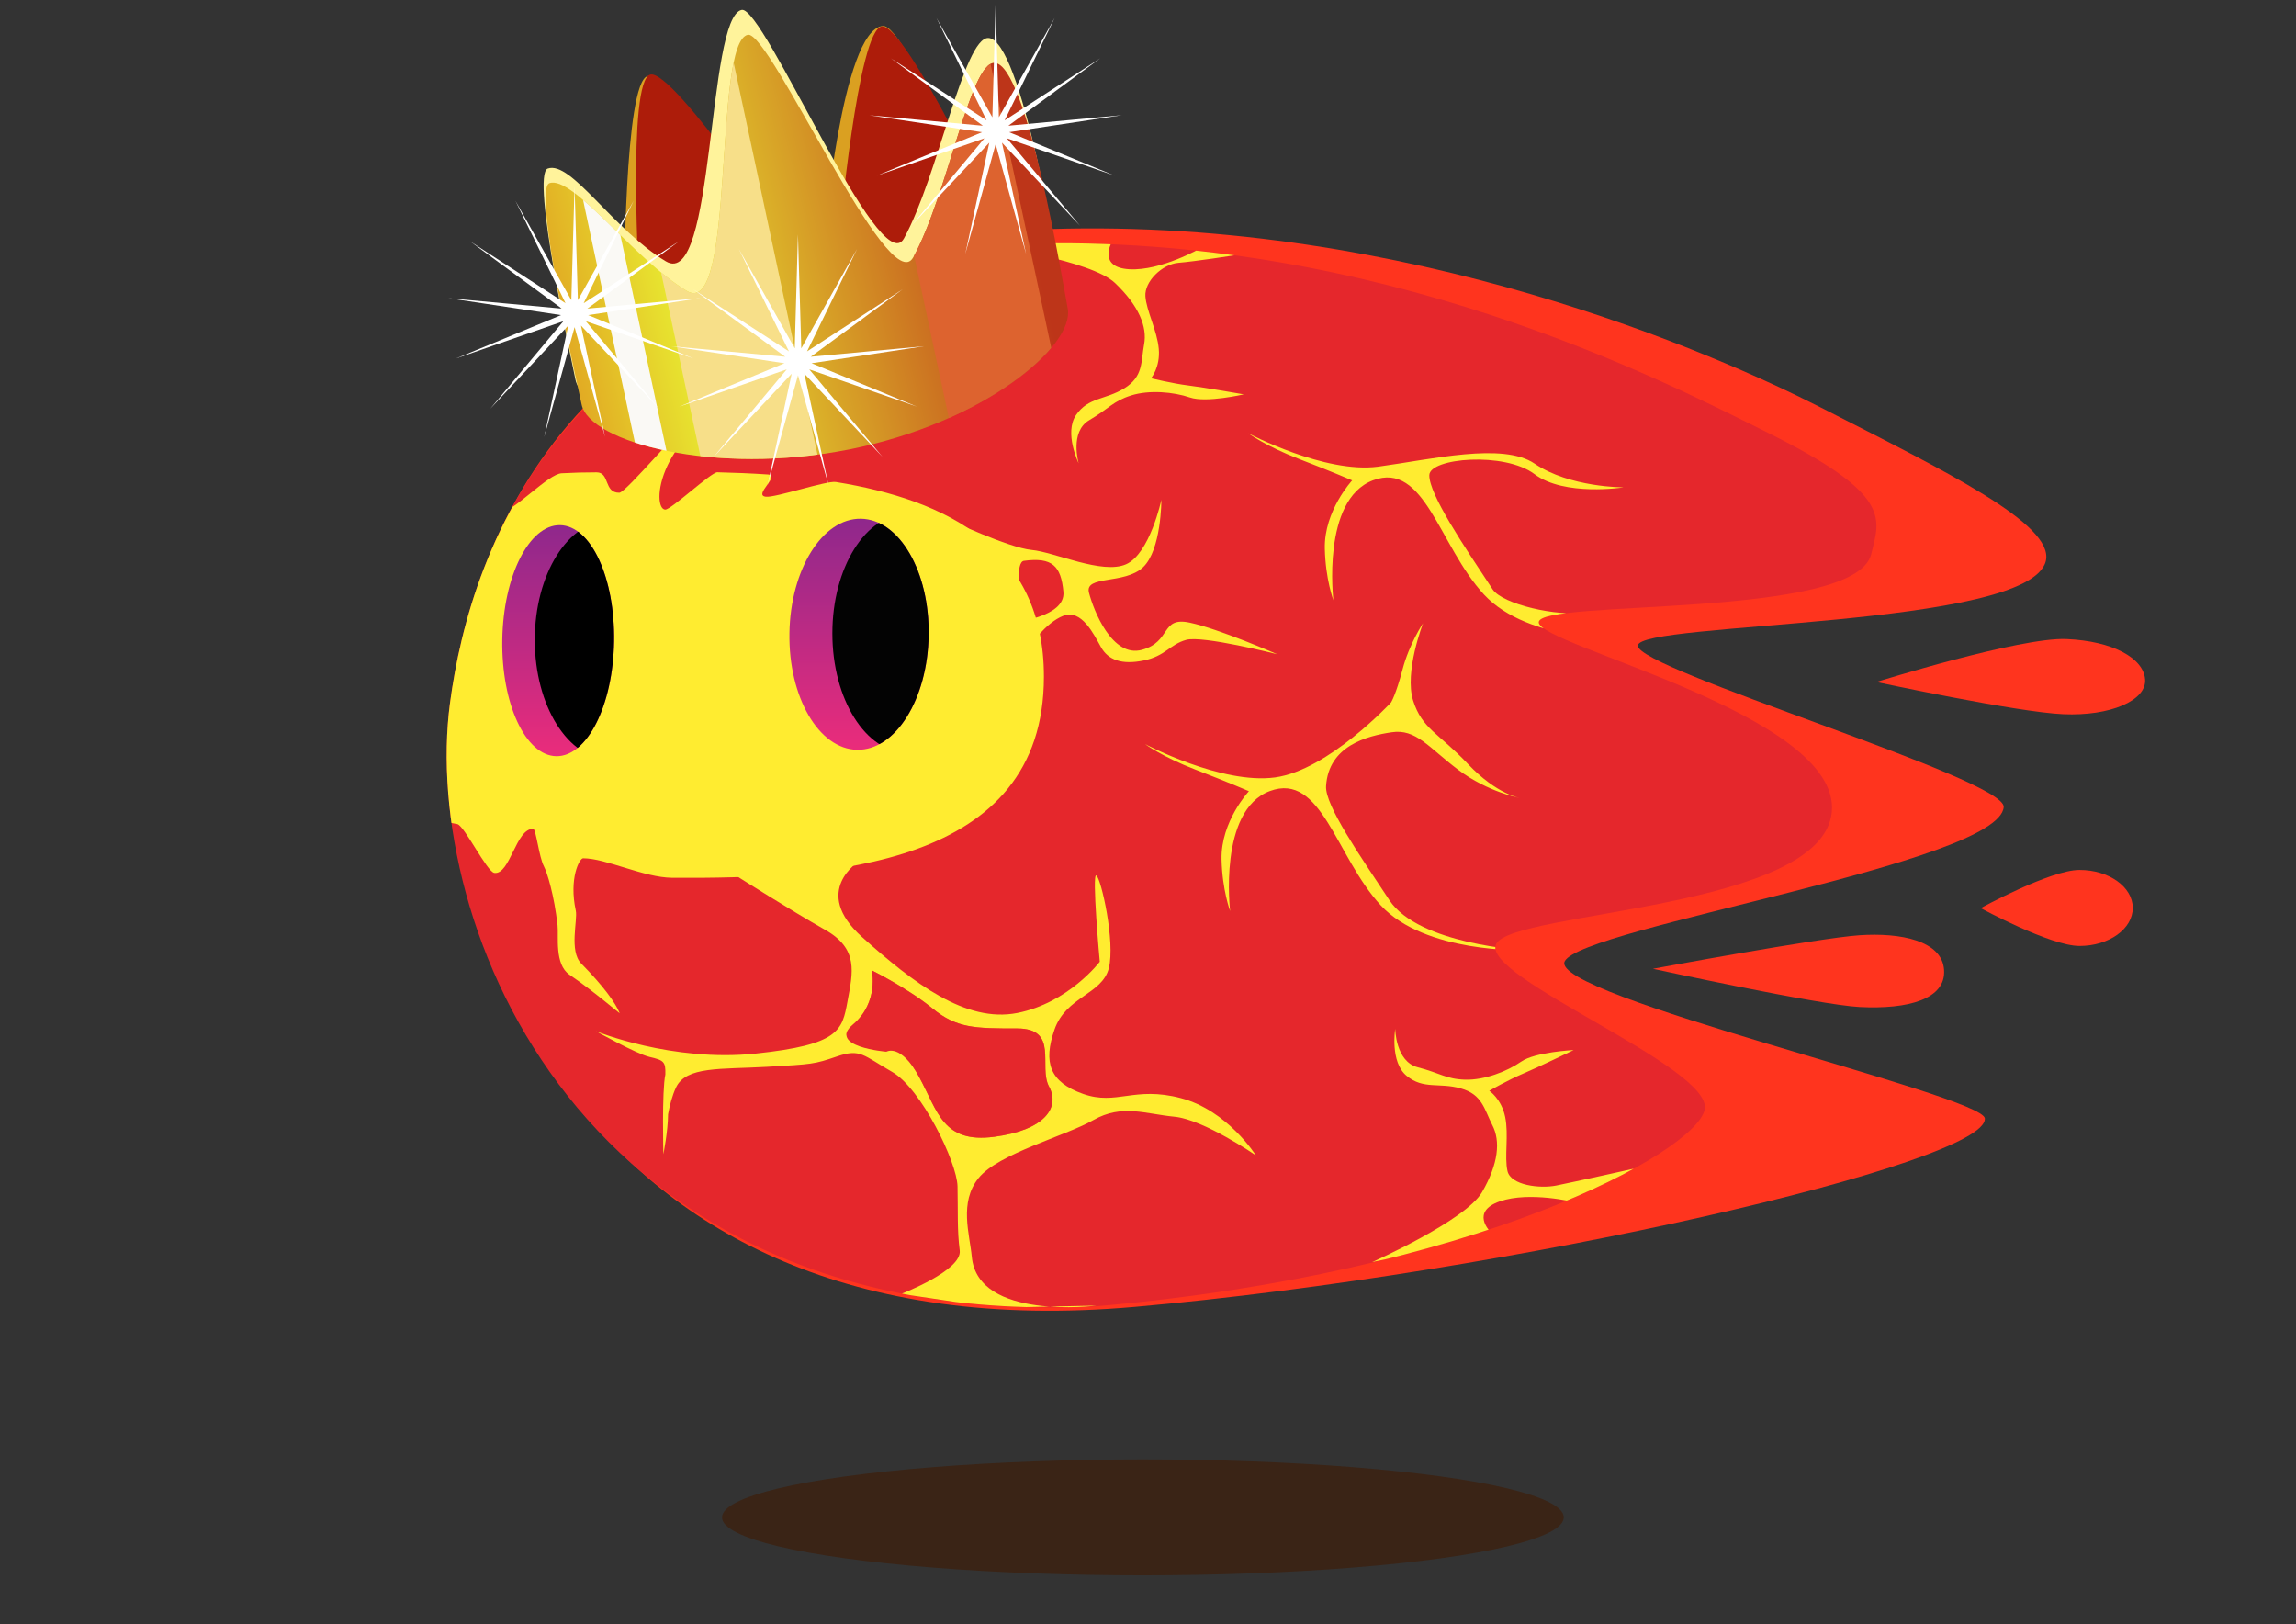 <?xml version="1.0" encoding="UTF-8" standalone="no"?>
<!DOCTYPE svg PUBLIC "-//W3C//DTD SVG 1.1//EN" "http://www.w3.org/Graphics/SVG/1.1/DTD/svg11.dtd">
<svg width="100%" height="100%" viewBox="0 0 3508 2481" version="1.1" xmlns="http://www.w3.org/2000/svg" xmlns:xlink="http://www.w3.org/1999/xlink" xml:space="preserve" xmlns:serif="http://www.serif.com/" style="fill-rule:evenodd;clip-rule:evenodd;stroke-linejoin:round;stroke-miterlimit:2;">



    <rect x="0" y="0" width="3508" height="2481" fill="#333333" stroke="none"/>



    <rect id="L1_L1_Artboard1" x="0" y="0" width="3507.87" height="2480.32" style="fill:none;"/>
    <g id="L1_L1_L1_Artboard11" serif:id="L1_L1_Artboard1">
        <g id="L1_body-back-6" serif:id="L1_body back 6" transform="matrix(1,0,0,1,-4,0)">
            <g transform="matrix(7.168,0.352,-0.352,7.168,-1102.85,-1008.14)">
                <path d="M584.446,318.633C585.186,324.843 577.214,327.438 566.887,327.419C558.136,327.403 522.526,321.448 522.526,321.448C522.526,321.448 557.381,313.185 566.071,312.165C574.761,311.145 583.716,312.423 584.446,318.633Z" style="fill:rgb(255,52,30);fill-rule:nonzero;"/>
            </g>
            <g transform="matrix(16.222,1.89,-1.188,10.191,-5999.66,-2649.72)">
                <path d="M590.61,252.32C590.98,255.43 587.75,258.36 583.4,258.87C579.05,259.38 565.668,257.329 565.668,257.329C565.668,257.329 578.517,248.214 582.857,247.704C587.197,247.194 590.24,249.21 590.61,252.32Z" style="fill:rgb(255,52,30);fill-rule:nonzero;"/>
            </g>
            <g transform="matrix(10.191,1.188,-1.188,10.191,-2456.56,-1886.16)">
                <path d="M590.61,252.32C590.98,255.43 587.75,258.36 583.4,258.87C579.05,259.38 568.12,254.98 568.12,254.98C568.12,254.98 577.73,248.14 582.07,247.63C586.41,247.12 590.24,249.21 590.61,252.32Z" style="fill:rgb(255,52,30);fill-rule:nonzero;"/>
            </g>
            <g transform="matrix(7.177,0,0,7.177,-1210.83,-806.795)">
                <path d="M393,161.16C469.2,158.81 534.743,187.852 556.973,199.192C583.473,212.722 606.652,223.97 604.792,231.82C601.392,246.16 518.09,244.72 517.94,249.83C517.79,254.94 596.275,278.131 595.825,284.187C594.934,296.179 506.06,309.78 502.38,317.01C498.71,324.24 591.478,345.521 591.811,350.473C592.448,359.935 491.59,383.44 410.84,390.58C289.157,401.339 260.487,304.431 266.597,256.731C270.987,222.551 296.72,164.13 393,161.16Z" style="fill:rgb(255,52,30);fill-rule:nonzero;"/>
            </g>
            <g id="L1_shadow" transform="matrix(7.62,0,0,7.62,-1314.87,-931.584)">
                <ellipse cx="402.24" cy="426.45" rx="84.39" ry="11.62" style="fill:rgb(58,36,22);"/>
            </g>
        </g>
    </g>



    <rect id="L2_L2_Artboard1" x="0" y="0" width="3507.87" height="2480.32" style="fill:none;"/>
    <g id="L2_L2_L2_Artboard11" serif:id="L2_L2_Artboard1">
        <g id="L2_body-front-4" serif:id="L2_body front 4" transform="matrix(7.191,0,0,6.988,-1208.14,-755.298)">
            <path d="M385.08,161.37C461.28,159.02 521.4,191.35 543.63,202.69C570.13,216.22 567.452,221.352 565.592,229.212C562.192,243.552 495.1,239 494.95,244.11C494.8,249.22 559.21,264.24 557.21,285.6C555.21,306.97 489.58,307.19 485.91,314.41C482.24,321.64 532.12,341.39 530.2,350.67C528.28,359.95 481.505,386.521 400.755,393.661C290.786,399.123 257.499,309.555 263.609,261.855C267.989,227.665 288.8,164.34 385.08,161.37Z" style="fill:rgb(229,39,44);fill-rule:nonzero;"/>
            <clipPath id="L2__clip1">
                <path d="M385.08,161.37C461.28,159.02 521.4,191.35 543.63,202.69C570.13,216.22 567.452,221.352 565.592,229.212C562.192,243.552 495.1,239 494.95,244.11C494.8,249.22 559.21,264.24 557.21,285.6C555.21,306.97 489.58,307.19 485.91,314.41C482.24,321.64 532.12,341.39 530.2,350.67C528.28,359.95 481.505,386.521 400.755,393.661C290.786,399.123 257.499,309.555 263.609,261.855C267.989,227.665 288.8,164.34 385.08,161.37Z" clip-rule="nonzero"/>
            </clipPath>
            <g clip-path="url(#L2__clip1)">
                <g transform="matrix(0.728,0,0,1.568,56.422,-133.345)">
                    <g>
                        <path d="M327.38,219.824C331.334,219.824 329.436,222.688 334.025,222.668C335.003,222.664 339.661,220.256 344.531,217.717C349.964,214.884 355.661,211.888 356.804,211.886C358.429,211.882 351.1,215.816 348.103,218.859C344.666,222.347 345.474,225.007 347.442,225.018C349.171,225.027 360.857,219.795 362.617,219.814C367.462,219.868 372.41,219.963 377.376,220.123C381.233,220.248 372.96,223.01 376.801,223.224C379.579,223.378 394.485,220.96 397.22,221.171C429.607,223.669 457.946,230.422 457.946,248.317C457.946,261.579 442.281,268.62 420.924,272.33C399.482,276.054 372.304,276.42 349.477,276.351C341.191,276.326 330.126,273.63 323.469,273.63C322.385,273.63 319.296,276.451 321.324,280.927C321.921,282.245 319.308,286.558 322.914,288.307C329.356,291.431 332.87,293.755 334.13,295.212C334.28,295.386 326.94,292.291 319.493,289.87C315.026,288.418 316.355,284.463 316.003,282.971C315.001,278.716 312.982,275.635 312.02,274.757C310.591,273.452 309.696,269.539 308.907,269.528C303.825,269.453 302.187,275.945 297.567,275.675C295.404,275.549 288.778,269.054 286.727,268.866C262.447,266.636 250.885,265.975 249.25,244.069C248.17,229.596 266.915,227.317 299.983,225.295C303.657,225.07 313.318,220.057 317.177,219.955C320.523,219.867 323.929,219.824 327.38,219.824Z" style="fill:rgb(255,236,48);"/>
                    </g>
                </g>
                <g transform="matrix(-0.489,-0.735,0.735,-0.489,1108.58,1726.19)">
                    <path d="M1764.36,249.752C1764.36,249.752 1786.71,261.108 1783.82,274.156C1780.92,287.205 1761.52,278.383 1745.47,280.721C1729.64,283.027 1717.12,303.293 1717.12,303.293C1717.12,303.293 1732.32,282.96 1745.38,283.162C1758.43,283.364 1773.56,283.249 1777.36,286.129C1785.33,292.172 1782.21,301.239 1779.7,306.638C1777.2,312.037 1771.75,311.93 1763.1,314.832C1754.46,317.735 1748.95,323.405 1748.95,323.405C1748.95,323.405 1752.8,319.173 1763.03,317.577C1773.25,315.981 1776.27,313.188 1783.36,315.295C1790.46,317.403 1797.99,327.897 1797.99,327.897C1797.99,327.897 1795.58,322.303 1791.2,317.449C1786.82,312.595 1785.93,310.62 1785.93,310.62C1785.93,310.62 1780.3,288.773 1785.94,277.067C1791.58,265.361 1810.15,255.607 1810.15,255.607C1810.15,255.607 1805.26,257.284 1798.16,262.2C1791.08,267.115 1786.58,269.961 1786.58,269.961C1786.58,269.961 1784.09,260.148 1776.16,255.12C1769.72,251.04 1764.36,249.752 1764.36,249.752Z" style="fill:rgb(255,236,48);"/>
                </g>
                <g transform="matrix(-0.489,-0.735,0.735,-0.489,1130.52,1658.25)">
                    <path d="M1764.36,249.752C1764.36,249.752 1786.71,261.108 1783.82,274.156C1780.92,287.205 1761.52,278.383 1745.47,280.721C1729.64,283.027 1717.12,303.293 1717.12,303.293C1717.12,303.293 1723.72,308.332 1728.02,298.957C1731.11,292.222 1741.06,283.095 1745.38,283.162C1758.43,283.364 1773.41,283.466 1777.36,286.129C1780.92,288.529 1772.22,304.45 1763.57,307.353C1754.93,310.256 1748.95,323.405 1748.95,323.405C1748.95,323.405 1756.09,312.581 1765.73,308.807C1774.4,305.41 1780.3,288.773 1785.94,277.067C1791.58,265.361 1810.15,255.607 1810.15,255.607C1810.15,255.607 1805.26,257.284 1798.16,262.2C1791.08,267.115 1786.58,269.961 1786.58,269.961C1786.58,269.961 1784.09,260.148 1776.16,255.12C1769.72,251.04 1764.36,249.752 1764.36,249.752Z" style="fill:rgb(255,236,48);"/>
                </g>
                <g transform="matrix(0.882,0,0,0.882,-1125.25,81.657)">
                    <path d="M1704.6,90.853C1704.6,90.853 1729.07,94.422 1734.87,100.095C1740.66,105.768 1742.68,110.994 1741.89,115.31C1741.11,119.626 1741.73,123.301 1737.12,126.208C1732.52,129.116 1728.45,128.386 1725.5,132.819C1722.55,137.252 1726.12,144.799 1726.12,144.799C1726.12,144.799 1723.9,136.988 1728.66,134.115C1733.41,131.241 1734.41,129.379 1738.78,127.968C1743.15,126.557 1748.99,127.103 1752.93,128.483C1756.87,129.863 1765.89,127.707 1765.89,127.707C1765.89,127.707 1756.49,125.997 1752.58,125.508C1748.68,125.019 1743.56,123.71 1743.56,123.71C1743.56,123.71 1745.82,120.976 1745.42,116.421C1745.03,111.866 1742.44,107.009 1742.2,103.384C1741.96,99.759 1746.2,95.429 1750.17,95.098C1754.14,94.768 1763.65,93.244 1763.65,93.244L1755.53,91.465C1755.53,91.465 1745.96,97.133 1738.36,96.697C1730.76,96.26 1733.99,90.205 1733.99,90.205L1716.18,90.009L1704.6,90.853Z" style="fill:rgb(255,236,48);"/>
                </g>
                <g transform="matrix(0.847,-0.247,-0.247,-0.847,-961.805,881.978)">
                    <path d="M1704.6,90.853C1704.6,90.853 1729.07,94.422 1734.87,100.095C1740.66,105.768 1742.68,110.994 1741.89,115.31C1741.11,119.626 1741.73,123.301 1737.12,126.208C1732.52,129.116 1728.45,128.386 1725.5,132.819C1722.55,137.252 1726.12,144.799 1726.12,144.799C1726.12,144.799 1723.9,136.988 1728.66,134.115C1733.41,131.241 1734.41,129.379 1738.78,127.968C1743.15,126.557 1748.99,127.103 1752.93,128.483C1756.87,129.863 1765.89,127.707 1765.89,127.707C1765.89,127.707 1756.49,125.997 1752.58,125.508C1748.68,125.019 1743.56,123.71 1743.56,123.71C1743.56,123.71 1745.82,120.976 1745.42,116.421C1745.03,111.866 1742.44,107.009 1742.2,103.384C1741.96,99.759 1748.47,96.987 1752.44,96.656C1756.41,96.326 1772.6,95.379 1772.6,95.379L1755.53,91.465C1755.53,91.465 1745.96,97.133 1738.36,96.697C1730.76,96.26 1733.99,90.205 1733.99,90.205L1716.18,90.009L1704.6,90.853Z" style="fill:rgb(255,236,48);"/>
                </g>
                <g transform="matrix(0.882,0,0,0.882,-1125.25,81.657)">
                    <path d="M1694.81,158.742C1694.81,158.742 1709.27,165.744 1714.79,166.267C1720.31,166.789 1731.8,172.427 1737.54,169.821C1743.28,167.215 1746.05,153.833 1746.05,153.833C1746.05,153.833 1746.08,166.257 1741.62,170.572C1737.16,174.887 1727.5,172.47 1728.61,176.869C1729.72,181.269 1734.18,193.039 1741.36,191.028C1748.54,189.016 1745.78,182.739 1752.87,184.287C1759.96,185.835 1773.96,192.125 1773.96,192.125C1773.96,192.125 1755.99,187.418 1752.02,188.559C1748.05,189.699 1747.06,192.556 1741.79,193.673C1736.52,194.79 1733.23,193.548 1731.5,190.36C1729.77,187.172 1726.83,180.884 1722.46,182.577C1718.1,184.271 1714.06,190.485 1714.06,190.485L1710.14,184.239C1710.14,184.239 1723.03,183.045 1722.45,176.638C1721.87,170.231 1719.78,168.023 1712.94,168.965C1710.84,169.254 1711.97,177.973 1711.97,177.973L1694.81,158.742Z" style="fill:rgb(255,236,48);"/>
                </g>
                <g transform="matrix(0.882,0,0,0.882,-1125.25,81.657)">
                    <path d="M1626.56,296.284C1626.64,293.086 1626.2,292.752 1622.74,291.923C1619.55,291.161 1609.84,285.545 1609.84,285.545C1609.84,285.545 1628.19,293.286 1648.35,291.09C1668.5,288.895 1669.15,285.351 1670.44,278.147C1671.74,270.943 1673.16,265.129 1665.05,260.421C1656.95,255.713 1643.89,247.19 1643.89,247.19L1673.29,243.392C1673.29,243.392 1661.53,250.764 1673.96,262.225C1686.39,273.686 1698.95,283.539 1711.32,281.038C1723.7,278.536 1731.21,268.327 1731.21,268.327C1731.21,268.327 1729.23,246.155 1730.39,246.95C1731.55,247.745 1734.97,263.409 1733.39,269.928C1731.8,276.446 1723.07,276.944 1720.31,285.12C1717.55,293.296 1719.1,298.159 1727.21,301.096C1735.32,304.033 1739.45,299.086 1750.74,302.137C1762.02,305.188 1768.8,316.314 1768.8,316.314C1768.8,316.314 1756.27,307.436 1749.2,306.745C1742.14,306.053 1736.58,303.546 1729.67,307.576C1722.77,311.606 1706.75,315.89 1702.01,321.95C1697.27,328.009 1699.87,335.813 1700.38,341.472C1701.82,357.359 1730.41,353.565 1730.41,353.565L1705.81,354.094L1683.38,350.655C1683.38,350.655 1698.11,344.852 1697.47,339.89C1696.83,334.929 1697.07,329.913 1696.94,323.99C1696.82,318.066 1688.23,299.794 1681.21,295.653C1674.19,291.512 1673.56,289.812 1667.95,291.788C1662.35,293.763 1661.94,293.73 1650.95,294.382C1639.96,295.035 1631.53,294.178 1629.11,299.535C1628.24,301.459 1627.61,303.852 1627.21,306.139C1627.19,310.4 1626.08,316.038 1626.08,316.038C1626.08,316.038 1625.7,300.335 1626.56,296.284Z" style="fill:rgb(255,236,48);"/>
                </g>
                <g transform="matrix(0.882,0,0,0.882,-1125.25,81.657)">
                    <path d="M1676.28,270.465C1676.28,270.465 1678.08,278.326 1671.79,283.869C1665.49,289.412 1679.46,287.575 1679.46,287.575C1679.46,287.575 1683.24,288.433 1687.72,296.944C1692.21,305.456 1693.4,313.412 1705.79,311.721C1718.18,310.03 1721.65,304.321 1719,299.3C1716.35,294.278 1721.51,284.863 1711.26,284.863C1701.01,284.863 1696.72,284.81 1690.87,279.875C1685.03,274.94 1676.28,270.465 1676.28,270.465Z" style="fill:rgb(250,114,29);"/>
                </g>
                <g transform="matrix(0.882,0,0,0.882,-1125.25,81.657)">
                    <path d="M1676.28,270.465C1676.28,270.465 1678.08,278.326 1671.79,283.869C1665.49,289.412 1679.8,290.636 1679.8,290.636C1679.8,290.636 1683.24,288.433 1687.72,296.944C1692.21,305.456 1693.4,313.412 1705.79,311.721C1718.18,310.03 1721.65,304.321 1719,299.3C1716.35,294.278 1721.51,284.863 1711.26,284.863C1701.01,284.863 1696.72,284.81 1690.87,279.875C1685.03,274.94 1676.28,270.465 1676.28,270.465Z" style="fill:rgb(229,39,44);"/>
                </g>
            </g>
        </g>
    </g>



    <rect id="L3_L3_Artboard1" x="0" y="0" width="3507.87" height="2480.32" style="fill:none;"/>
    <g id="L3_L3_L3_Artboard11" serif:id="L3_L3_Artboard1">
        <g id="L3_eyes-3" serif:id="L3_eyes 3" transform="matrix(6.043,0,0,6.043,-8788.7,-188.306)">
            <g transform="matrix(1.133,0,0,1.133,1275.23,-92.541)">
                <path id="L3_L3_XMLID_2_" d="M365.33,250.95C365.1,265.18 357.96,276.61 349.38,276.47C340.8,276.33 334.04,264.68 334.27,250.44C334.5,236.21 341.64,224.78 350.22,224.92C358.8,225.06 365.57,236.72 365.33,250.95Z" style="fill:url(#L3__Linear1);fill-rule:nonzero;"/>
                <clipPath id="L3__clip2">
                    <path id="L3_L3_L3_XMLID_2_1" serif:id="L3_L3_XMLID_2_" d="M365.33,250.95C365.1,265.18 357.96,276.61 349.38,276.47C340.8,276.33 334.04,264.68 334.27,250.44C334.5,236.21 341.64,224.78 350.22,224.92C358.8,225.06 365.57,236.72 365.33,250.95Z" clip-rule="nonzero"/>
                </clipPath>
                <g clip-path="url(#L3__clip2)">
                    <ellipse cx="360.533" cy="250.495" rx="16.684" ry="26.621" style="fill:rgb(3,3,3);"/>
                </g>
            </g>
            <g transform="matrix(1.133,0,0,1.133,1275.23,-92.541)">
                <path id="L3_L3_XMLID_1_" d="M295.13,252.33C294.9,266.56 289.13,278.01 282.24,277.9C275.35,277.79 269.96,266.16 270.19,251.92C270.42,237.69 276.19,226.24 283.08,226.35C289.97,226.47 295.37,238.1 295.13,252.33Z" style="fill:url(#L3__Linear3);fill-rule:nonzero;"/>
                <clipPath id="L3__clip4">
                    <path id="L3_L3_L3_XMLID_1_1" serif:id="L3_L3_XMLID_1_" d="M295.13,252.33C294.9,266.56 289.13,278.01 282.24,277.9C275.35,277.79 269.96,266.16 270.19,251.92C270.42,237.69 276.19,226.24 283.08,226.35C289.97,226.47 295.37,238.1 295.13,252.33Z" clip-rule="nonzero"/>
                </clipPath>
                <g clip-path="url(#L3__clip4)">
                    <g transform="matrix(1,0,0,1,-66.409,1.472)">
                        <ellipse cx="360.533" cy="250.495" rx="16.684" ry="26.621"/>
                    </g>
                </g>
            </g>
        </g>
    </g>
    <defs>
        <linearGradient id="L3__Linear1" x1="0" y1="0" x2="1" y2="0" gradientUnits="userSpaceOnUse" gradientTransform="matrix(3.15631e-15,-51.547,51.547,3.15631e-15,349.801,276.474)"><stop offset="0" style="stop-color:rgb(234,44,123);stop-opacity:1"/><stop offset="1" style="stop-color:rgb(143,40,140);stop-opacity:1"/></linearGradient>
        <linearGradient id="L3__Linear3" x1="0" y1="0" x2="1" y2="0" gradientUnits="userSpaceOnUse" gradientTransform="matrix(3.15626e-15,-51.546,51.546,3.15626e-15,282.663,277.899)"><stop offset="0" style="stop-color:rgb(234,44,123);stop-opacity:1"/><stop offset="1" style="stop-color:rgb(143,40,140);stop-opacity:1"/></linearGradient>
    </defs>



    <rect id="L4_L4_Artboard1" x="0" y="0" width="3507.87" height="2480.32" style="fill:none;"/>
    <g id="L4_L4_L4_Artboard11" serif:id="L4_L4_Artboard1">
        <g id="L4_item-front-6" serif:id="L4_item front 6" transform="matrix(0.849,-0.168,0.168,0.849,133.321,274.707)">
            <path d="M891.489,378.204C891.489,378.204 963.339,14.346 1006,12.497C1048.67,10.648 1179.09,374.642 1179.09,374.642C1179.09,374.642 1175.95,474.059 1053.46,484.508C930.974,494.957 891.489,378.204 891.489,378.204Z" style="fill:rgb(218,160,33);"/>
            <g transform="matrix(1,0,0,1,27.158,0.86)">
                <path d="M891.489,378.204C891.489,378.204 941.445,11.691 984.109,9.842C1026.77,7.993 1179.09,374.642 1179.09,374.642C1179.09,374.642 1175.95,474.059 1053.46,484.508C930.974,494.957 891.489,378.204 891.489,378.204Z" style="fill:rgb(173,28,10);"/>
            </g>
            <g transform="matrix(0.989,0.149,-0.149,0.989,430.015,-150.558)">
                <path d="M891.489,378.204C891.489,378.204 939.481,9.715 1012.27,5.974C1054.92,3.782 1179.09,374.642 1179.09,374.642C1179.09,374.642 1175.95,474.059 1053.46,484.508C930.974,494.957 891.489,378.204 891.489,378.204Z" style="fill:rgb(218,160,33);"/>
            </g>
            <g transform="matrix(0.989,0.149,-0.149,0.989,457.172,-149.698)">
                <path d="M891.489,378.204C891.489,378.204 941.445,11.691 984.109,9.842C1026.77,7.993 1179.09,374.642 1179.09,374.642C1179.09,374.642 1175.95,474.059 1053.46,484.508C930.974,494.957 891.489,378.204 891.489,378.204Z" style="fill:rgb(173,28,10);"/>
            </g>
            <g transform="matrix(1,0,0,1,-2.166,-45.168)">
                <path d="M1193.79,-24.771C1233.66,-24.771 1339.49,494.21 1396.35,426.627C1476.8,331.008 1569.49,97.94 1611.44,108.407C1667.69,122.441 1653.93,517.457 1653.93,558.338C1653.93,626.346 1468.26,727.965 1226.86,727.965C985.467,727.965 779.17,626.346 779.17,558.338C779.17,527.36 771.767,188.021 803.531,183.438C846.833,177.191 894.941,310.776 976.264,384.598C1051.6,452.987 1130.59,-24.771 1193.79,-24.771Z" style="fill:rgb(255,243,155);"/>
            </g>
            <path d="M1193.79,-24.771C1233.66,-24.771 1347.01,484.806 1403.88,417.223C1484.33,321.603 1569.49,97.94 1611.44,108.407C1667.69,122.441 1653.93,517.457 1653.93,558.338C1653.93,626.346 1468.26,727.965 1226.86,727.965C985.467,727.965 779.17,626.346 779.17,558.338C779.17,527.36 767.456,168.761 799.22,164.178C842.522,157.931 918.806,323.973 1000.13,397.795C1075.47,466.183 1130.59,-24.771 1193.79,-24.771Z" style="fill:url(#L4__Linear1);"/>
            <clipPath id="L4__clip2">
                <path d="M1193.79,-24.771C1233.66,-24.771 1347.01,484.806 1403.88,417.223C1484.33,321.603 1569.49,97.94 1611.44,108.407C1667.69,122.441 1653.93,517.457 1653.93,558.338C1653.93,626.346 1468.26,727.965 1226.86,727.965C985.467,727.965 779.17,626.346 779.17,558.338C779.17,527.36 767.456,168.761 799.22,164.178C842.522,157.931 918.806,323.973 1000.13,397.795C1075.47,466.183 1130.59,-24.771 1193.79,-24.771Z"/>
            </clipPath>
            <g clip-path="url(#L4__clip2)">
                <g transform="matrix(0.615,0.122,0.022,1.428,384.208,-476.844)">
                    <rect x="921.485" y="186.058" width="330.693" height="675.226" style="fill:rgb(247,223,137);"/>
                </g>
                <g transform="matrix(0.615,0.122,0.022,1.428,826.441,-529.09)">
                    <rect x="921.485" y="186.058" width="330.693" height="675.226" style="fill:rgb(221,99,47);"/>
                </g>
                <g transform="matrix(0.156,0.031,0.018,1.182,702.464,-188.887)">
                    <rect x="921.485" y="186.058" width="330.693" height="675.226" style="fill:rgb(250,249,245);"/>
                </g>
            </g>
            <g transform="matrix(1.428,0.282,-0.282,1.428,-1109.67,-2231.75)">
                <path d="M1906.91,1423.01L1910.88,1561.15L1978.59,1440.68L1917.9,1564.84L2033.84,1489.63L1922.4,1571.36L2060.01,1558.65L1923.36,1579.23L2051.12,1631.92L1920.55,1586.65L2009.18,1692.67L1914.61,1591.91L1943.82,1726.98L1906.91,1593.8L1870.01,1726.98L1899.22,1591.91L1804.65,1692.67L1893.28,1586.65L1762.71,1631.92L1890.47,1579.23L1753.82,1558.65L1891.42,1571.36L1779.99,1489.63L1895.93,1564.84L1835.24,1440.68L1902.95,1561.15L1906.91,1423.01Z" style="fill:white;"/>
            </g>
            <g transform="matrix(1.428,0.282,-0.282,1.428,-1480.08,-2391.67)">
                <path d="M1906.91,1423.01L1910.88,1561.15L1978.59,1440.68L1917.9,1564.84L2033.84,1489.63L1922.4,1571.36L2060.01,1558.65L1923.36,1579.23L2051.12,1631.92L1920.55,1586.65L2009.18,1692.67L1914.61,1591.91L1943.82,1726.98L1906.91,1593.8L1870.01,1726.98L1899.22,1591.91L1804.65,1692.67L1893.28,1586.65L1762.71,1631.92L1890.47,1579.23L1753.82,1558.65L1891.42,1571.36L1779.99,1489.63L1895.93,1564.84L1835.24,1440.68L1902.95,1561.15L1906.91,1423.01Z" style="fill:white;"/>
            </g>
            <g transform="matrix(1.428,0.282,-0.282,1.428,-688.296,-2564.08)">
                <path d="M1906.91,1423.01L1910.88,1561.15L1978.59,1440.68L1917.9,1564.84L2033.84,1489.63L1922.4,1571.36L2060.01,1558.65L1923.36,1579.23L2051.12,1631.92L1920.55,1586.65L2009.18,1692.67L1914.61,1591.91L1943.82,1726.98L1906.91,1593.8L1870.01,1726.98L1899.22,1591.91L1804.65,1692.67L1893.28,1586.65L1762.71,1631.92L1890.47,1579.23L1753.82,1558.65L1891.42,1571.36L1779.99,1489.63L1895.93,1564.84L1835.24,1440.68L1902.95,1561.15L1906.91,1423.01Z" style="fill:white;"/>
            </g>
        </g>
    </g>
    <defs>
        <linearGradient id="L4__Linear1" x1="0" y1="0" x2="1" y2="0" gradientUnits="userSpaceOnUse" gradientTransform="matrix(-1064.3,51.785,-44.378,-912.083,1617,459.833)"><stop offset="0" style="stop-color:rgb(189,53,25);stop-opacity:1"/><stop offset="0.6" style="stop-color:rgb(232,231,48);stop-opacity:1"/><stop offset="1" style="stop-color:rgb(218,104,22);stop-opacity:1"/></linearGradient>
    </defs>
</svg>




